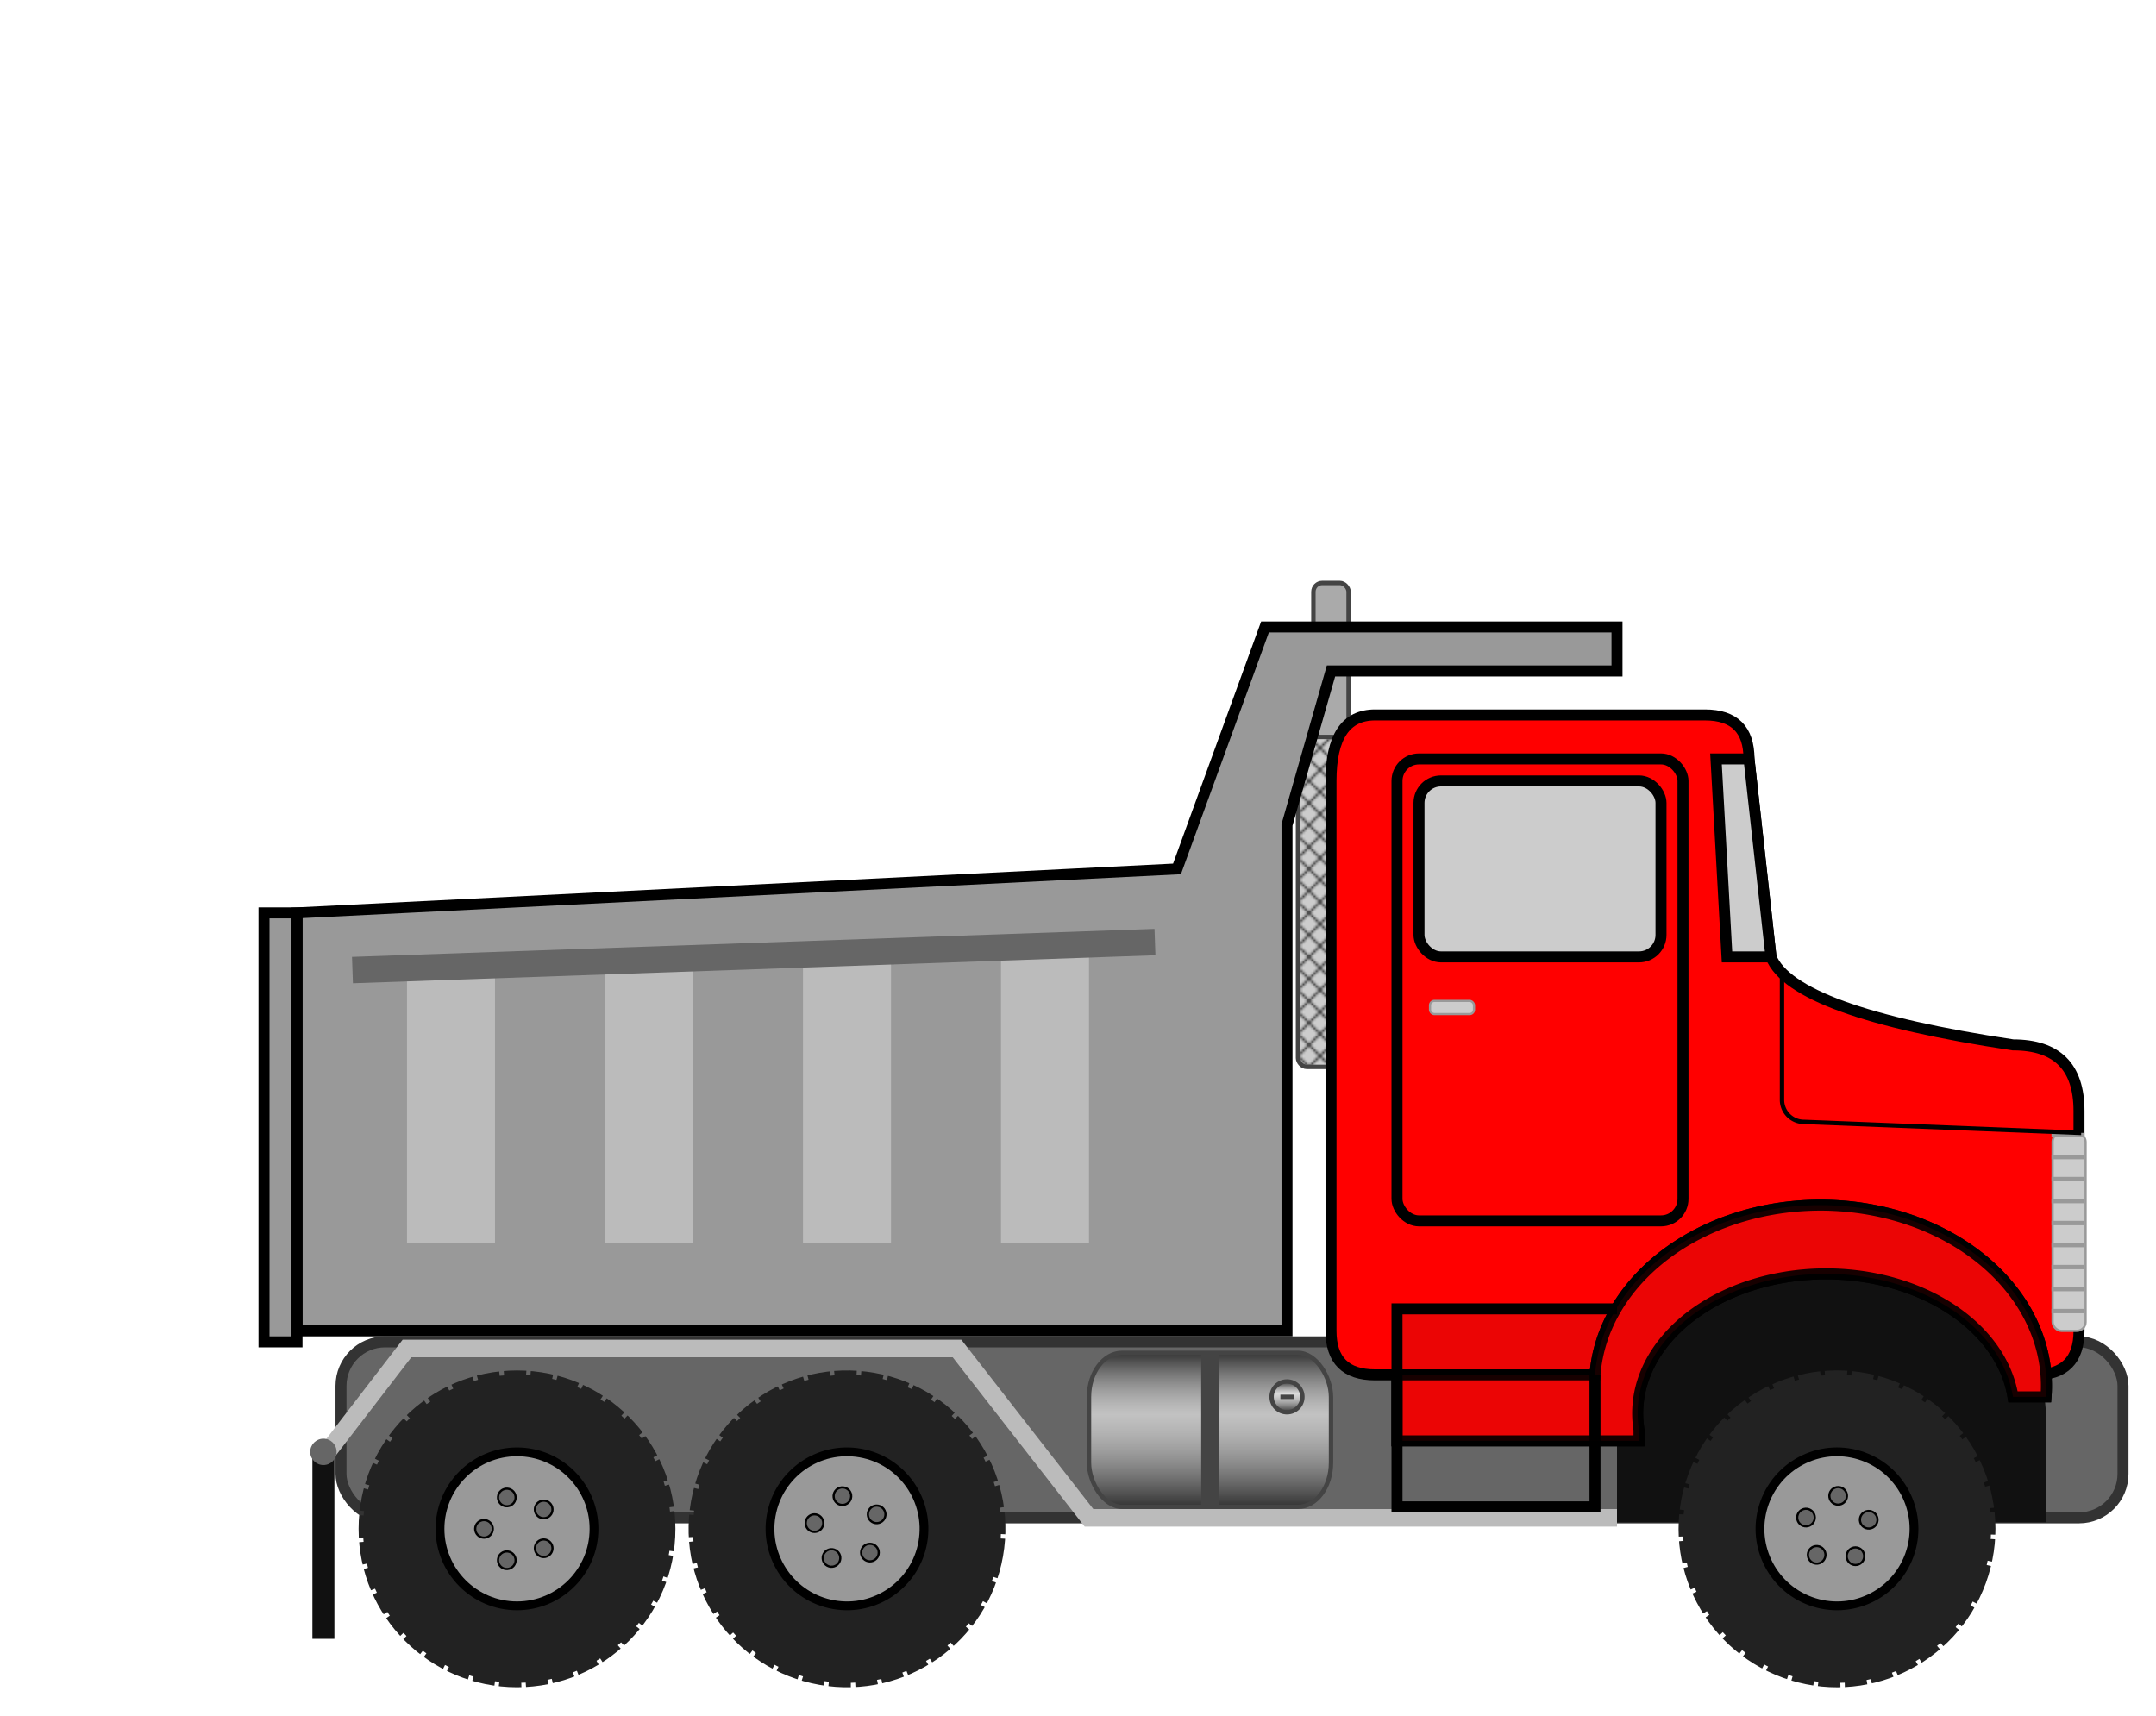 <svg width="100%" height="100%" viewBox="0 0 980 780"
     xmlns="http://www.w3.org/2000/svg"
     xmlns:xlink="http://www.w3.org/1999/xlink"> 
     
  <desc>
    Animated Dump Truck
    
    Jay Nick
    STEAMcoded.org
  </desc>
     
  <style type="text/css"><![CDATA[
    @keyframes dump 
    { 
      0% {transform:rotate(0deg)} 
      30% {transform:rotate(-36deg)} 
      50% {transform:rotate(-36deg)} 
      80% {transform:rotate(0deg)}
    }
    #dumper {animation:dump 8s linear infinite;transform-origin:80px 420px;}
    @keyframes gate
    { 
      0% {transform:rotate(0deg)} 
      30% {transform:rotate(36deg)} 
      50% {transform:rotate(36deg)} 
      80% {transform:rotate(0deg)}
    }
    #gate {animation:gate 8s linear infinite;transform-origin:50px 230px;}
    
    #dumper {stroke:black;fill:#999999;stroke-width:5;}
    .tire {fill:#222222;stroke:#222222;stroke-width:4px;stroke-dasharray:10,2;}
  ]]>
  </style>
  
  <defs>
    <pattern id="pat1" width="10" height="10" patternUnits="userSpaceOnUse">
      <rect width="10" height="10" style="fill:#cccccc;" />
      <path d="M0,0L10,10M10,0L0,10" style="stroke:#444444;" />
    </pattern>

    <linearGradient id="tank" x1="0%" y1="0%" x2="0%" y2="100%">
      <stop offset="0%" style="stop-color:#333333;" />
      <stop offset="40%" style="stop-color:white;stop-opacity:0.6;" />
      <stop offset="100%" style="stop-color:#333333;" />
    </linearGradient>
  </defs>

  <rect width="100%" height="100%" style="stroke:red;fill:none;display:none;" />
  <g transform="translate(85,185)">

    <rect x="512" y="80" width="16" height="150" rx="4" style="fill:#aaaaaa;stroke:#444444;stroke-width:2;" />
    <rect x="505" y="150" width="30" height="150" rx="4" style="fill:url(#pat1);stroke:#444444;stroke-width:2;" />

    <g id="dumper" transform="rotate(0,80,420)">
      <path d="M50,230L450,210L490,100L650,100L650,120L520,120L500,190L500,420L50,420z" />
      <g id="indents" style="fill:#bbbbbb;">
        <path d="M140,250L100,250L100,380L140,380" style="stroke:none;" />
        <path d="M140,250L100,250L100,380L140,380" style="stroke:none;" transform="translate(90,0)"/>
        <path d="M140,250L100,250L100,380L140,380" style="stroke:none;" transform="translate(180,0)"/>
        <path d="M140,250L100,250L100,380L140,380" style="stroke:none;" transform="translate(270,0)"/>
      </g>
      <rect id="shadow" x="75" y="250" width="365" height="12" style="fill:#666666;stroke:none" transform="rotate(-2,75,250)" />
      <rect id="gate" x="35" y="230" width="15" height="195" transform="rotate(0,50,230)" />
    </g>

    <rect id="frame" x="70" y="425" width="810" height="80" rx="20" style="fill:#666666;stroke:#333333;stroke-width:5;" />
    <path id="cab" d="M540,140L690,140q20,0,20,20l10,90q10,25,110,40q30,0,30,30l0,100q0,20,-20,20l-300,0q-20,0,-20,-20l0,-250q0,-30,20,-30" style="stroke:black;stroke-width:5;fill:red" />
    <path id="windshield" d="M695,160l15,0l10,90l-20,0z" style="stroke:black;stroke-width:5;fill:#cccccc" />

    <rect id="door" x="550" y="160" width="130" height="210" rx="10" style="fill:red;stroke:black;stroke-width:5px;" />
    <rect id="window" x="560" y="170" width="110" height="80" rx="10" style="fill:#cccccc;stroke:black;stroke-width:5px;" />
    <rect id="handle" x="565" y="270" width="20" height="6" rx="2" style="fill:#cccccc;stroke:#999999;" />
    
    <g id="grill" style="fill:#cccccc;">
      <rect x="848" y="330" width="15" height="90" rx="4" style="stroke:#999999;" />
      <path d="M855,330L855,420" style="fill:none;stroke:#999999;stroke-width:15;stroke-dasharray:2,8" />
    </g>

    <path id="hood" d="M861,330L735,325a10,10,0,0,1,-10,-10l0,-60" style="stroke:black;stroke-width:2;fill:none" />

    <path d="M60,480L100,428L350,428L410,505L650,505" style="stroke:#bbbbbb;stroke-width:8px;fill:none;" />
    <path d="M62,475L62,560" style="stroke:#111111;stroke-width:10px;" />
    <circle cx="62" cy="475" r="6" style="fill:#666666;" />
    <g id="tire1" transform="translate(0,10)">
      <circle cx="150" cy="500" r="70" class="tire" />
      <circle cx="150" cy="500" r="35" style="fill:#999999;stroke:black;stroke-width:4px" />
      <g style="fill:#666666;;stroke:black">
        <circle cx="135" cy="500" r="4" />
        <circle cx="135" cy="500" r="4" transform="rotate(72,150,500)" />
        <circle cx="135" cy="500" r="4" transform="rotate(144,150,500)" />
        <circle cx="135" cy="500" r="4" transform="rotate(216,150,500)" />
        <circle cx="135" cy="500" r="4" transform="rotate(288,150,500)" />
      </g>
    </g>
    <g id="tire2" transform="translate(150,10) rotate(10,150,500)">
      <circle cx="150" cy="500" r="70" class="tire" />
      <circle cx="150" cy="500" r="35" style="fill:#999999;stroke:black;stroke-width:4px" />
      <g style="fill:#666666;;stroke:black">
        <circle cx="135" cy="500" r="4" />
        <circle cx="135" cy="500" r="4" transform="rotate(72,150,500)" />
        <circle cx="135" cy="500" r="4" transform="rotate(144,150,500)" />
        <circle cx="135" cy="500" r="4" transform="rotate(216,150,500)" />
        <circle cx="135" cy="500" r="4" transform="rotate(288,150,500)" />
      </g>
    </g>

    <path d="M650,460A85,70,0,0,1,845,460L845,507L650,507z" style="fill:#111111" />
    <g id="fender" style="fill:red">
      <path d="M550,470L550,410L650,410L650,470z" style="fill:#333333;stroke:none" />
      <path d="M550,470L550,410L650,410L650,470z" style="opacity:0.9;stroke:none" />
      <path d="M550,440L550,470L660,470L660,465A54,40,0,0,1,830,450L845,450A50,40,0,0,0,640,440z" style="fill:#333333;stroke:black;stroke-width:5px" />
      <path d="M550,440L550,470L660,470L660,465A54,40,0,0,1,830,450L845,450A50,40,0,0,0,640,440z" style="opacity:0.9;stroke:black;stroke-width:5px" />
      <path d="M640,440L640,470" style="stroke:black;stroke-width:5px" />
      <path d="M640,470L640,500L550,500L550,410L650,410" style="fill:none;stroke:black;stroke-width:5px" />
    </g>
    <g id="fronttire" transform="translate(600,10) rotate(20,150,500)">
      <circle cx="150" cy="500" r="70" class="tire" />
      <circle cx="150" cy="500" r="35" style="fill:#999999;stroke:black;stroke-width:4px" />
      <g style="fill:#666666;;stroke:black">
        <circle cx="135" cy="500" r="4" />
        <circle cx="135" cy="500" r="4" transform="rotate(72,150,500)" />
        <circle cx="135" cy="500" r="4" transform="rotate(144,150,500)" />
        <circle cx="135" cy="500" r="4" transform="rotate(216,150,500)" />
        <circle cx="135" cy="500" r="4" transform="rotate(288,150,500)" />
      </g>
    </g>
    
    <g id="gastank" style="fill:url(#tank);">
      <g style="stroke:#444444;stroke-width:2;">
        <rect x="410" y="430" width="110" height="70" rx="15" ry="20" />
        <circle cx="500" cy="450" r="7" />
        <path d="M497,450L503,450" />
        <path d="M465,430L465,500" style="stroke-width:8;" />
      </g>
    </g>
    

  </g>
  <g style="display:none;">
    <path d="M0,770l180,0l-90,-120z" style="fill:brown;" />
    <path d="M90,760q-40,-120,120,-240" style="fill:none;stroke:brown;stroke-width:30px;" />
  </g>
</svg>
